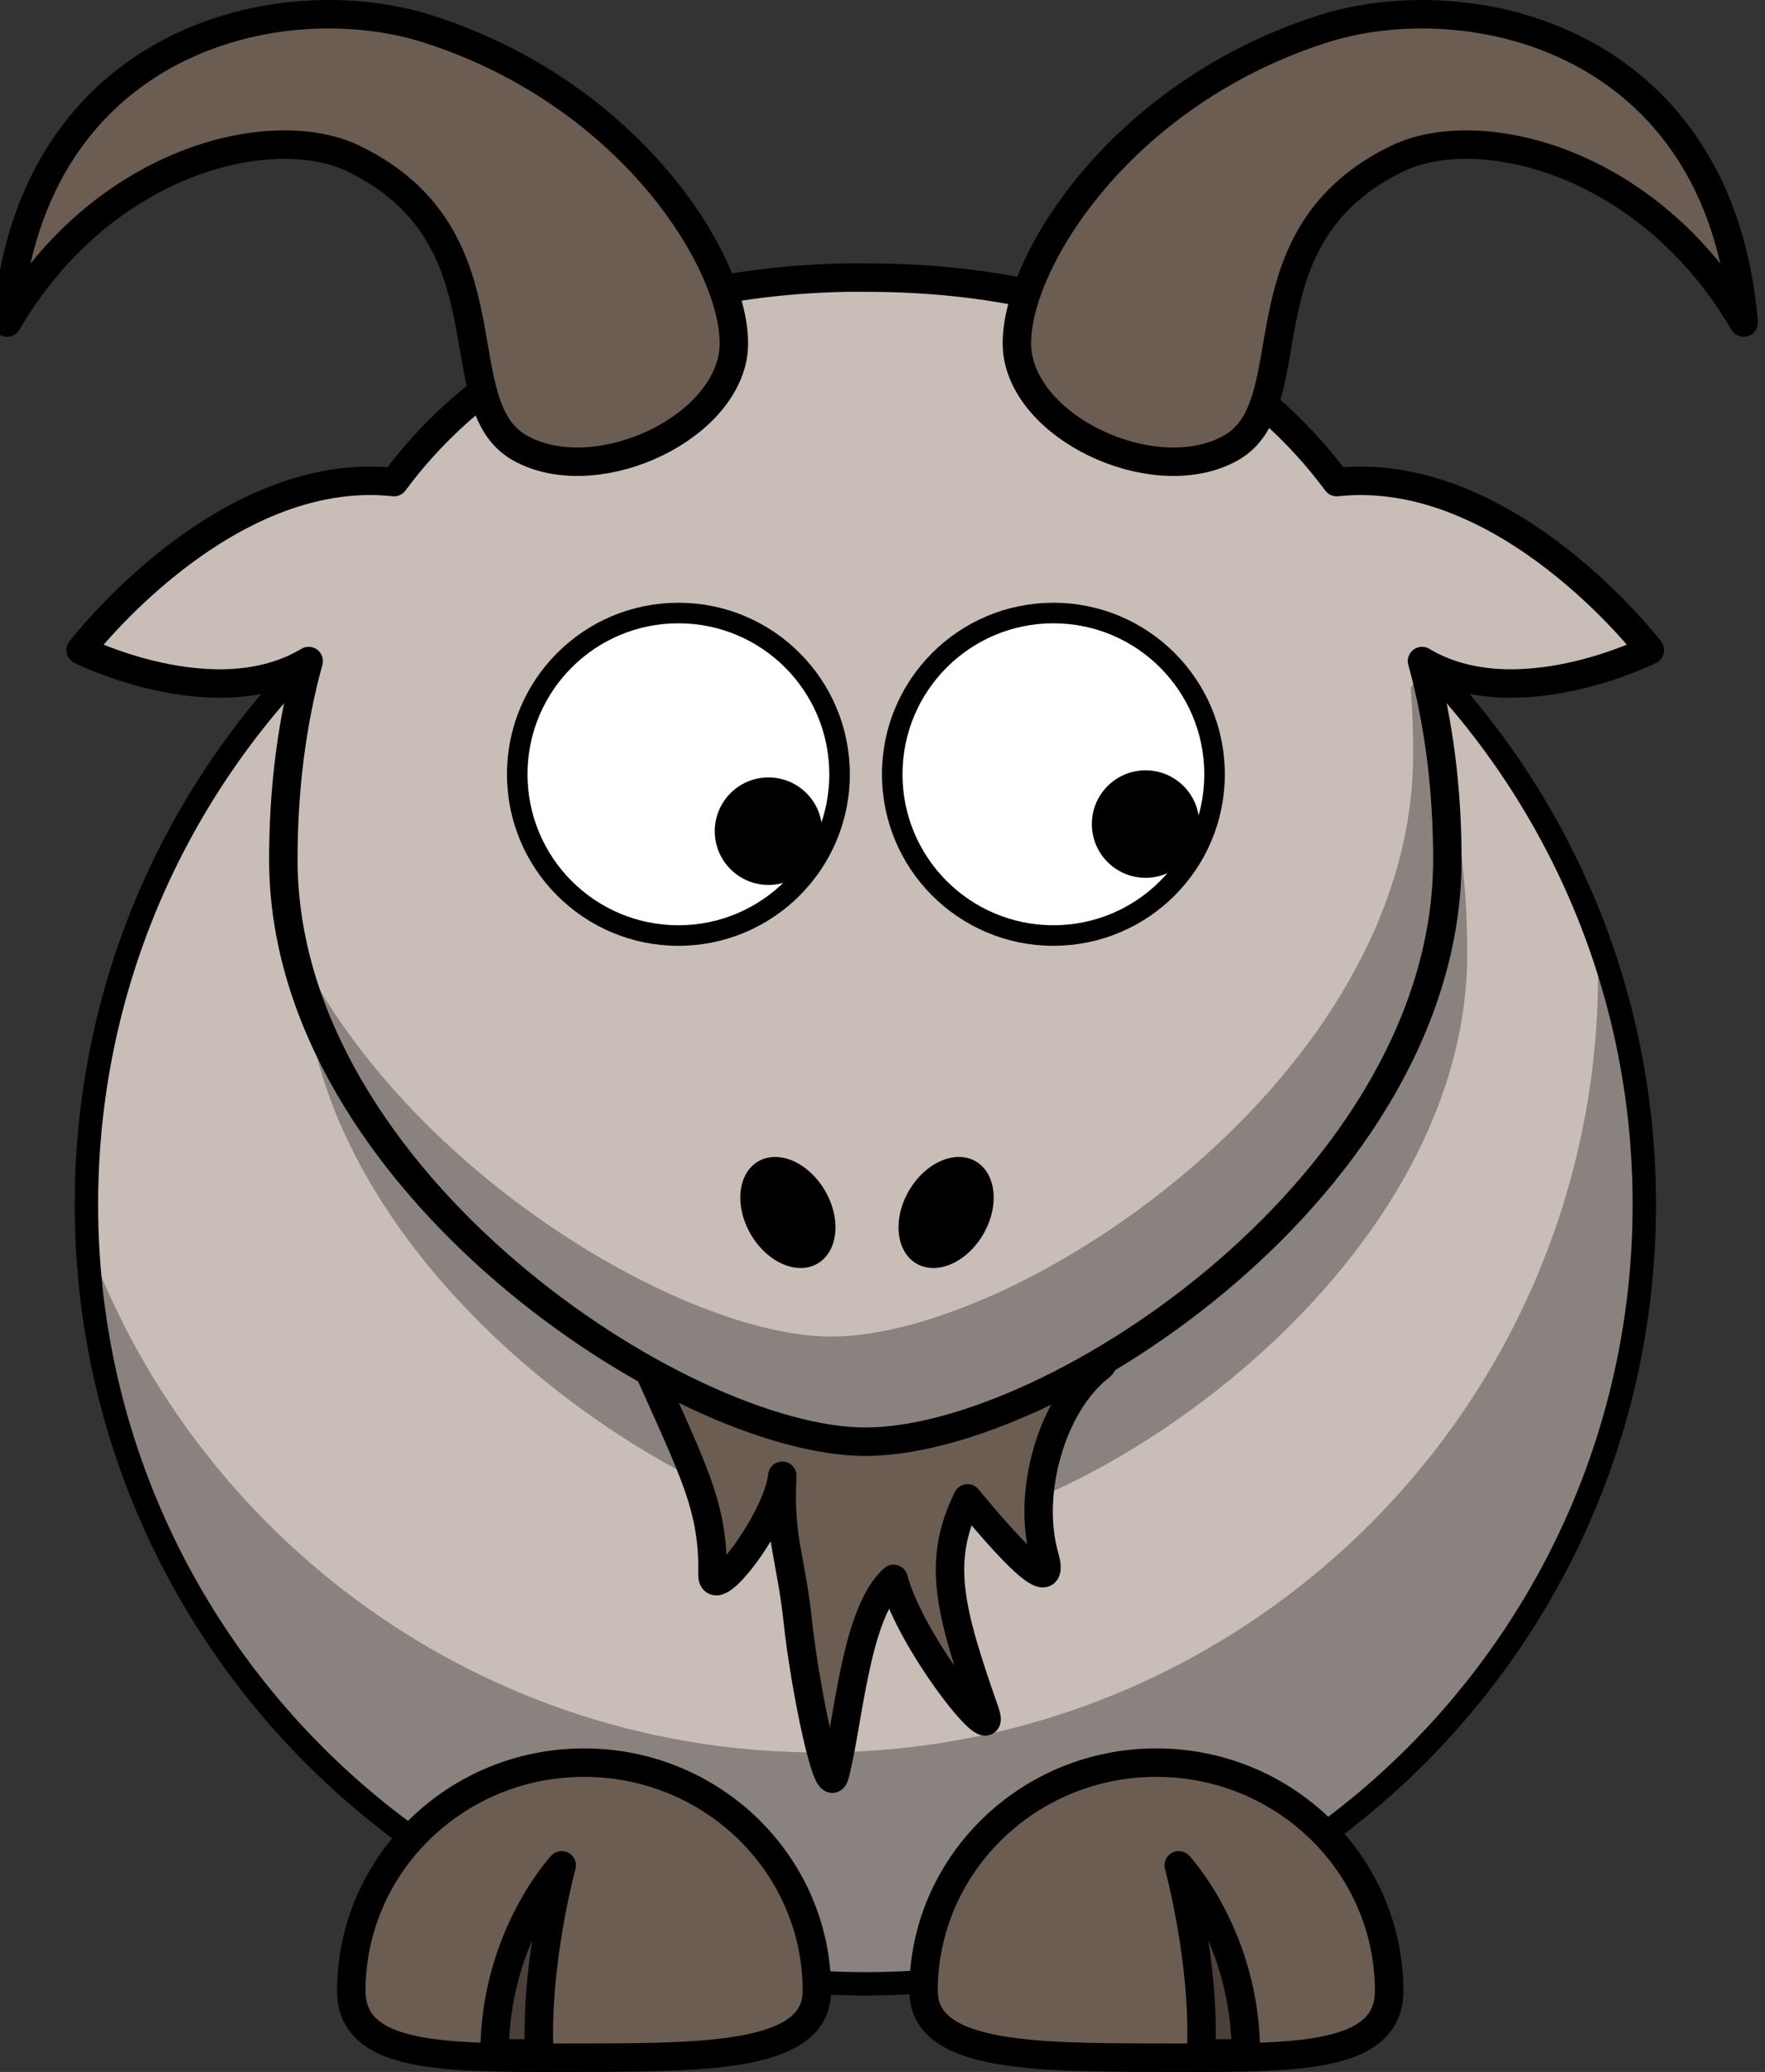 <?xml version="1.0"?><svg width="248.201" height="291.282" xmlns="http://www.w3.org/2000/svg">
 <rect width="100%" height="100%" fill="#333333" stroke="none"/>
 <title>goat looking right-up</title>
 <defs>
  <radialGradient r="0.25" spreadMethod="pad" id="svg_1">
   <stop offset="0" stop-color="#000000"/>
   <stop offset="1" stop-color="#ffffff"/>
  </radialGradient>
 </defs>
 <g>
  <title>Layer 1</title>
  <g externalResourcesRequired="false" id="layer1">
   <path fill="#c8beb7" fill-rule="nonzero" stroke="#000000" stroke-width="3.287" stroke-linecap="round" stroke-linejoin="round" stroke-miterlimit="4" id="path2383" d="m231.229,169.321c0.018,60.508 -49.029,109.569 -109.537,109.569c-60.508,0 -109.555,-49.061 -109.537,-109.569c-0.018,-60.508 49.029,-109.569 109.537,-109.569c60.508,0 109.555,49.061 109.537,109.569z"/>
   <path fill="#000000" fill-opacity="0.314" fill-rule="nonzero" stroke-width="4" stroke-linecap="round" stroke-linejoin="round" stroke-miterlimit="4" id="path3221" d="m224.607,131.74c0.077,1.682 0.125,3.393 0.125,5.094c0,60.464 -49.067,109.531 -109.531,109.531c-47.262,0 -87.591,-29.999 -102.938,-71.969c2.654,58.112 50.674,104.469 109.438,104.469c60.464,0 109.531,-49.067 109.531,-109.531c0,-13.202 -2.338,-25.87 -6.625,-37.594z"/>
   <path fill="#6c5d53" fill-rule="nonzero" stroke="#000000" stroke-width="4" stroke-linecap="round" stroke-linejoin="round" stroke-miterlimit="4" id="path3172" d="m129.873,279.891c0,9.091 14.665,9.381 32.735,9.381c18.07,0 32.735,0.693 32.735,-9.381c0,-17.716 -14.665,-32.094 -32.735,-32.094c-18.07,0 -32.735,14.378 -32.735,32.094z"/>
   <path fill="#000000" fill-opacity="0.314" fill-rule="nonzero" stroke-width="4" stroke-linecap="round" stroke-linejoin="round" stroke-miterlimit="4" id="path3236" d="m206.328,134.036c0,45.175 -55.121,81.838 -81.838,81.838c-25.718,0 -81.838,-36.663 -81.838,-81.838c0,-45.174 24.625,-81.838 81.838,-81.838c57.223,0 81.838,36.663 81.838,81.838z"/>
   <path fill="#6c5d53" fill-rule="evenodd" stroke="#000000" stroke-width="4" stroke-linejoin="round" stroke-miterlimit="4" id="path3203" d="m89.05,187.666c7.751,17.933 11.363,23.327 11.133,33.588c-0.105,4.674 9.185,-7.636 9.829,-13.789c-0.473,8.886 1.199,11.314 2.182,20.506c0.983,9.192 4.244,25.143 5.191,21.567c1.966,-7.425 2.886,-22.819 8.277,-27.577c2.44,9.192 14.915,24.627 12.856,18.738c-4.998,-14.297 -6.836,-21.151 -2.457,-30.052c7.835,9.514 12.317,13.452 10.812,8.132c-2.539,-8.978 1.075,-21.312 7.658,-26.516c8.355,-6.607 -65.481,-4.95 -65.481,-4.596z"/>
   <path fill="#000000" fill-opacity="0.314" fill-rule="evenodd" stroke="#000000" stroke-width="4" stroke-linejoin="round" stroke-miterlimit="4" id="path3174" d="m175.198,288.671c0,-16.368 -9.443,-26.44 -9.443,-26.44c0,0 3.777,13.849 3.148,26.44l6.295,0z"/>
   <path fill="#c8beb7" fill-rule="nonzero" stroke="#000000" stroke-width="4" stroke-linecap="round" stroke-linejoin="round" stroke-miterlimit="4" id="path3155" d="m119.031,39.025c-30.129,0.611 -50.932,11.653 -63.625,28.75c-24.064,-2.588 -44.062,23.625 -44.062,23.625c0,0 18.891,9.446 32.062,1.531c-2.399,8.712 -3.562,18.106 -3.562,27.906c0,45.174 56.126,81.844 81.844,81.844c26.717,0 81.844,-36.669 81.844,-81.844c0,-9.8 -1.164,-19.195 -3.562,-27.906c13.171,7.915 32.031,-1.531 32.031,-1.531c0,0 -19.971,-26.205 -44.031,-23.625c-13.062,-17.595 -34.708,-28.75 -66.281,-28.75c-0.894,0 -1.778,-0.018 -2.656,0z"/>
   <path fill="#ffffff" fill-rule="nonzero" stroke="#000000" stroke-width="2.889" stroke-linecap="round" stroke-linejoin="round" stroke-miterlimit="4" id="path3157" d="m118.063,108.851c0.004,12.519 -10.144,22.67 -22.663,22.67c-12.519,0 -22.666,-10.151 -22.663,-22.67c-0.004,-12.519 10.144,-22.67 22.663,-22.67c12.519,0 22.667,10.151 22.663,22.67z"/>
   <path fill="#ffffff" fill-rule="nonzero" stroke="#000000" stroke-width="2.889" stroke-linecap="round" stroke-linejoin="round" stroke-miterlimit="4" id="path3159" d="m170.795,108.851c0.004,12.519 -10.144,22.669 -22.663,22.669c-12.519,0 -22.666,-10.15 -22.662,-22.669c-0.004,-12.519 10.143,-22.67 22.662,-22.67c12.519,0 22.667,10.151 22.663,22.67z"/>
   <path fill="#000000" fill-rule="nonzero" stroke-width="47.667" stroke-linecap="round" stroke-linejoin="round" stroke-miterlimit="4" id="path3161" d="m168.65,115.851c0.001,4.173 -3.381,7.556 -7.554,7.556c-4.173,0 -7.555,-3.383 -7.554,-7.556c-0.001,-4.173 3.381,-7.556 7.554,-7.556c4.173,0 7.555,3.384 7.554,7.556z"/>
   <path fill="#000000" fill-rule="nonzero" stroke-width="47.667" stroke-linecap="round" stroke-linejoin="round" stroke-miterlimit="4" id="path3163" d="m115.62,116.851c0.001,4.173 -3.381,7.556 -7.554,7.556c-4.173,0 -7.556,-3.383 -7.554,-7.556c-0.002,-4.173 3.381,-7.557 7.554,-7.557c4.173,0 7.555,3.384 7.554,7.557z"/>
   <path fill="#6c5d53" fill-rule="evenodd" stroke="#000000" stroke-width="4" stroke-linejoin="round" stroke-miterlimit="4" id="path3179" d="m143.18,50.235c-1.993,-10.394 12.583,-36.414 42.695,-46.118c20.716,-6.676 55.979,1.232 59.326,41.23c-13.48,-23.044 -37.378,-28.541 -48.706,-23.055c-22.732,11.01 -12.48,34.475 -23.363,40.657c-10.131,5.755 -27.887,-1.94 -29.953,-12.715z"/>
   <path fill="#000000" fill-opacity="0.314" fill-rule="nonzero" stroke-width="4" stroke-linecap="round" stroke-linejoin="round" stroke-miterlimit="4" id="path3231" d="m200.25,94.025l-1.875,2.656c0.249,3.075 0.344,6.203 0.344,9.375c0,45.174 -55.127,81.844 -81.844,81.844c-20.706,0 -61.097,-23.756 -76.062,-56.594c7.616,40.246 57.172,71.375 80.875,71.375c26.717,0 81.844,-36.669 81.844,-81.844c0,-9.392 -1.075,-18.41 -3.281,-26.812z"/>
   <path fill="#6c5d53" fill-rule="nonzero" stroke="#000000" stroke-width="4" stroke-linecap="round" stroke-linejoin="round" stroke-miterlimit="4" id="path3329" d="m114.875,279.891c0,9.091 -14.665,9.381 -32.735,9.381c-18.07,0 -32.735,0.693 -32.735,-9.381c0,-17.716 14.665,-32.094 32.735,-32.094c18.07,0 32.735,14.378 32.735,32.094z"/>
   <path fill="#000000" fill-opacity="0.314" fill-rule="evenodd" stroke="#000000" stroke-width="4" stroke-linejoin="round" stroke-miterlimit="4" id="path3331" d="m69.549,288.671c0,-16.368 9.443,-26.44 9.443,-26.44c0,0 -3.777,13.849 -3.148,26.44l-6.295,0z"/>
   <path fill="#000000" fill-rule="nonzero" stroke-width="47.667" stroke-linecap="round" stroke-linejoin="round" stroke-miterlimit="4" id="path2398" d="m138.288,173.482c-2.293,3.973 -6.5,5.839 -9.397,4.166c-2.897,-1.672 -3.385,-6.249 -1.09,-10.221c2.293,-3.973 6.5,-5.839 9.397,-4.166c2.897,1.672 3.385,6.249 1.09,10.221z"/>
   <path fill="#000000" fill-rule="nonzero" stroke-width="47.667" stroke-linecap="round" stroke-linejoin="round" stroke-miterlimit="4" id="path2412" d="m105.551,173.482c2.293,3.973 6.5,5.839 9.397,4.166c2.897,-1.672 3.385,-6.249 1.09,-10.221c-2.293,-3.973 -6.5,-5.839 -9.397,-4.166c-2.897,1.672 -3.385,6.249 -1.09,10.221z"/>
   <path fill="#6c5d53" fill-rule="evenodd" stroke="#000000" stroke-width="4" stroke-linejoin="round" stroke-miterlimit="4" id="path3173" d="m103.021,50.235c1.993,-10.394 -12.583,-36.414 -42.695,-46.118c-20.716,-6.676 -55.979,1.232 -59.326,41.23c13.48,-23.044 37.378,-28.541 48.706,-23.055c22.732,11.01 12.48,34.475 23.363,40.657c10.131,5.755 27.887,-1.94 29.953,-12.715z"/>
  </g>
 </g>
</svg>